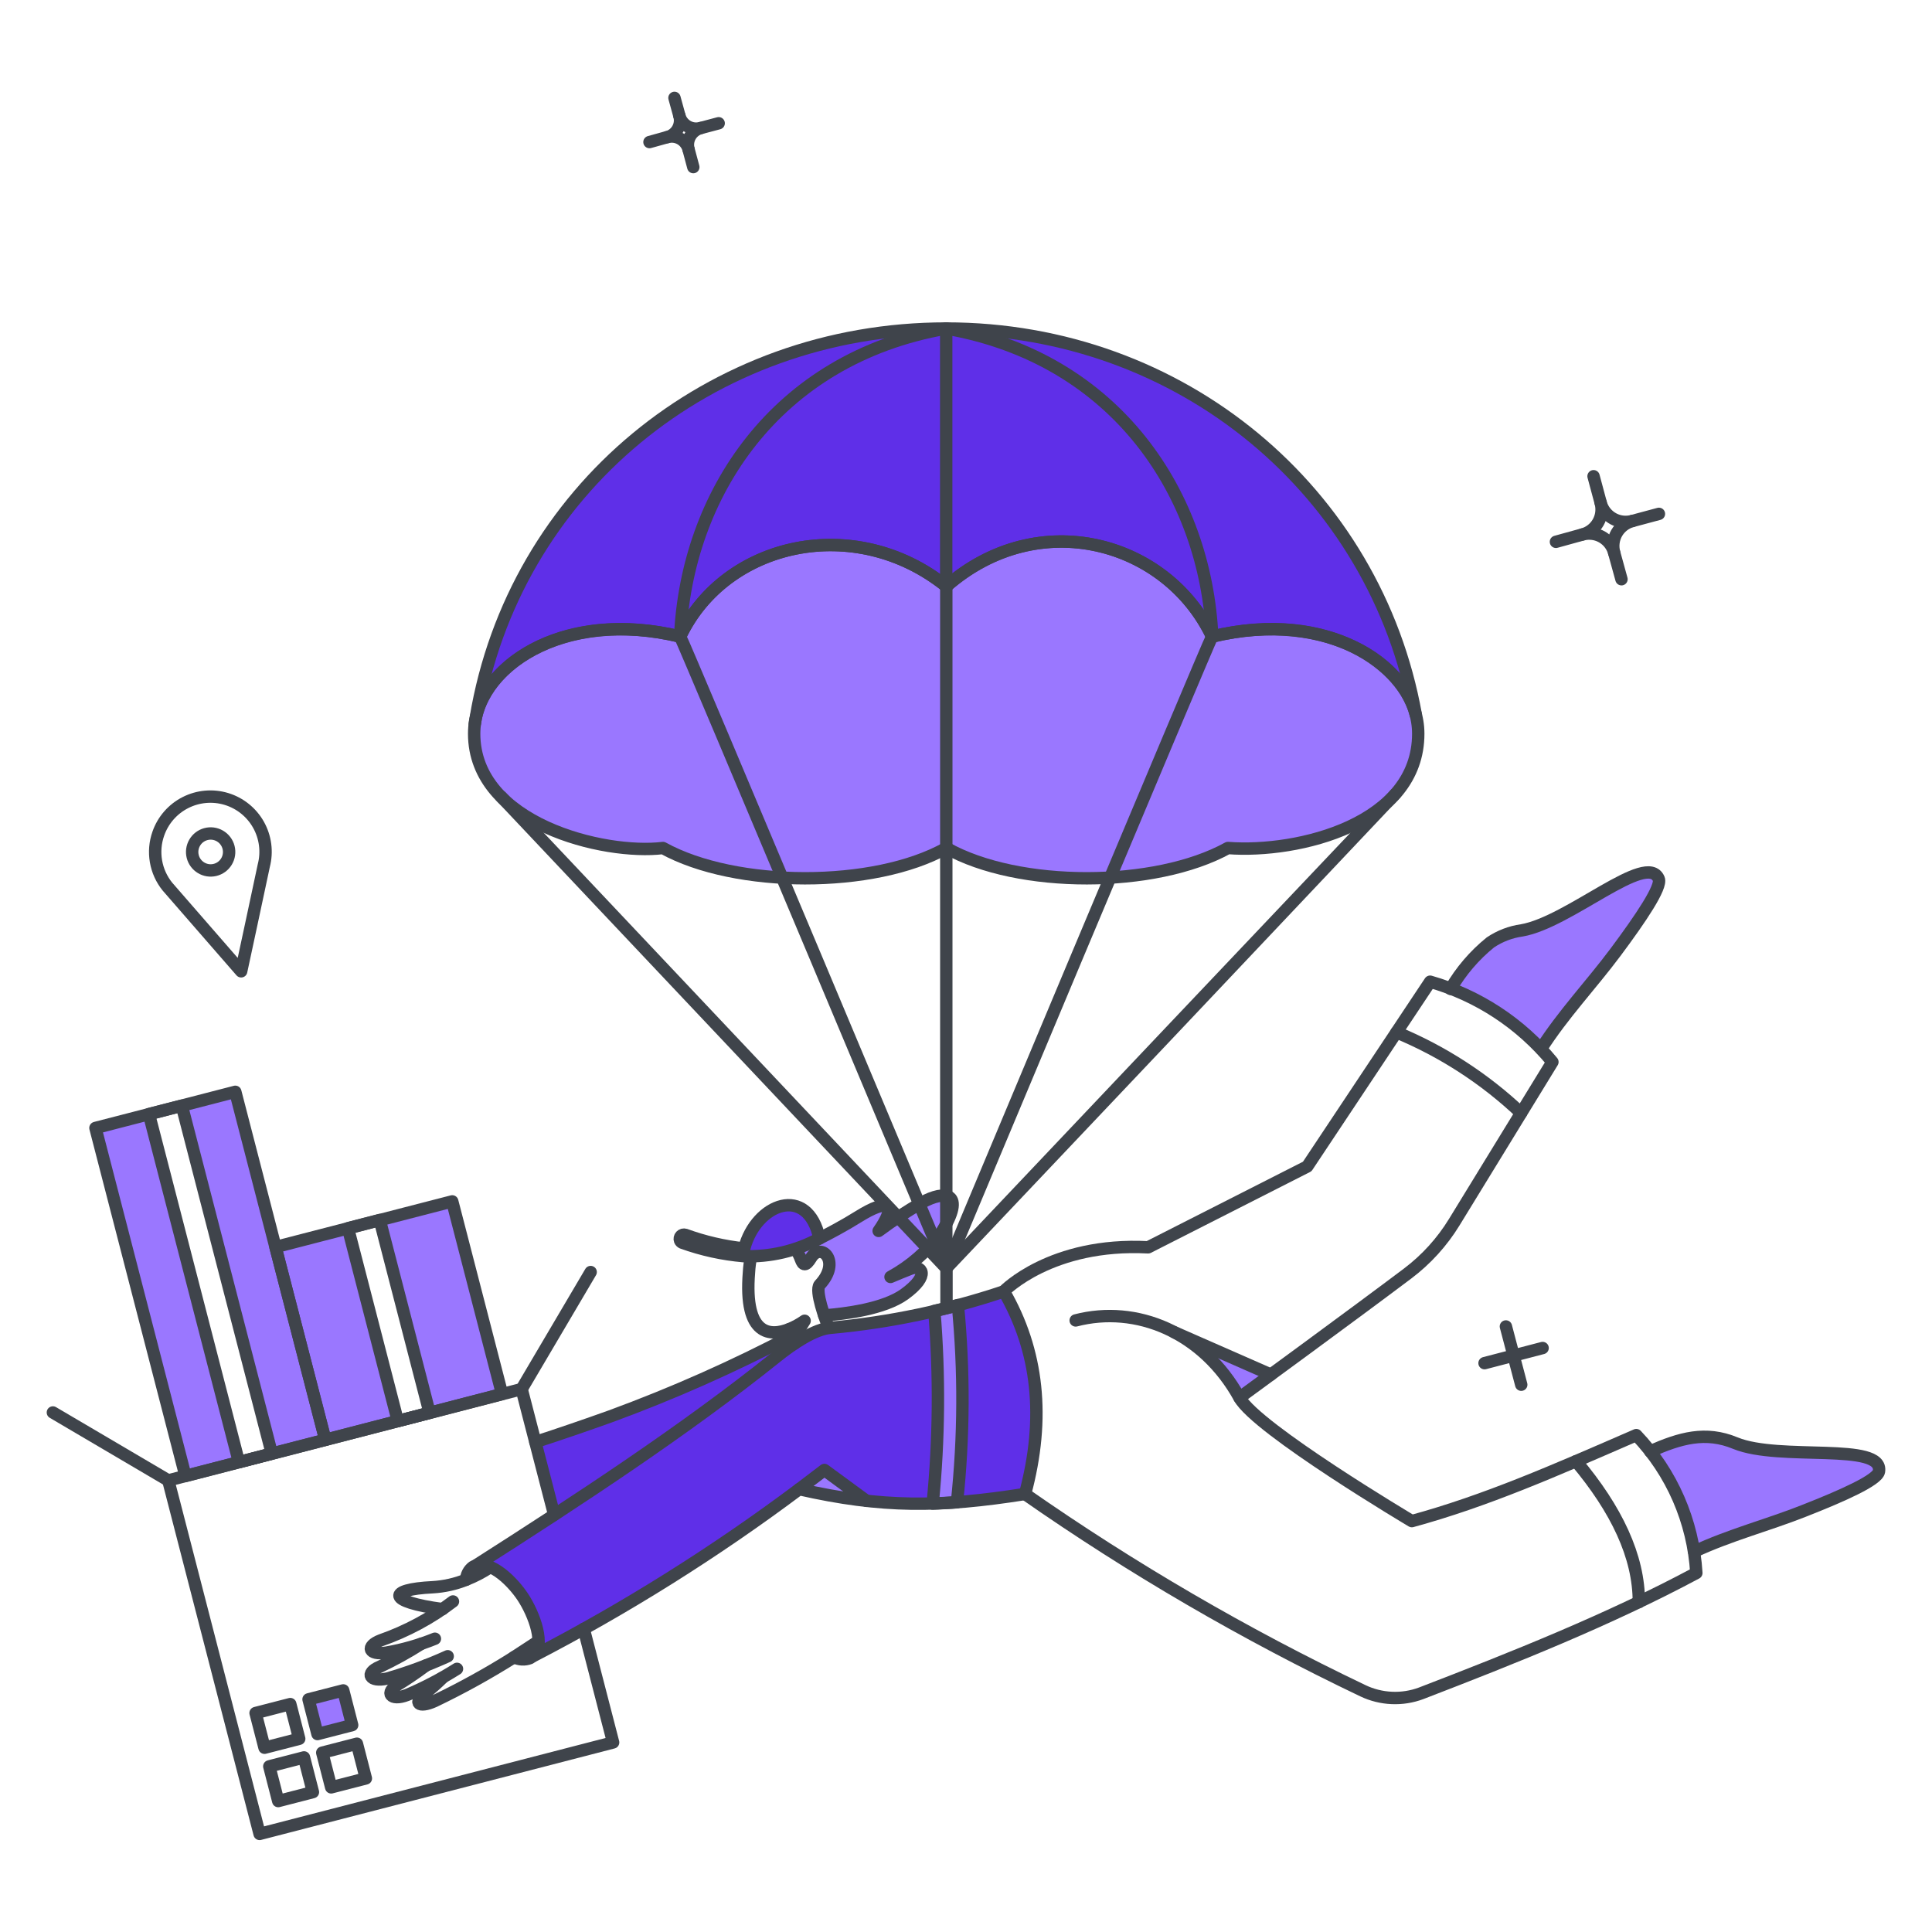 <svg width="120" height="120" viewBox="0 0 120 120" fill="none" xmlns="http://www.w3.org/2000/svg">
<path d="M46.226 77.546C44.974 77.413 43.744 77.127 42.562 76.695C42.499 76.676 42.43 76.682 42.371 76.711C42.312 76.741 42.266 76.792 42.243 76.855C42.221 76.917 42.222 76.986 42.248 77.046C42.274 77.108 42.322 77.156 42.383 77.183C43.614 77.629 44.899 77.911 46.204 78.022C47.84 78.082 49.463 77.698 50.899 76.911C50.173 73.531 46.963 74.722 46.226 77.546Z" fill="#5F2FE8"/>
<path d="M62.366 80.189C58.893 81.355 55.296 82.113 51.647 82.447C50.803 82.59 50.007 82.935 49.324 83.452C49.323 83.281 49.287 83.112 49.218 82.955C44.112 85.641 38.771 87.856 33.262 89.57L34.426 94.078C32.8 95.139 31.168 96.191 29.53 97.233C31.483 96.608 34.592 101.82 33.042 102.892C39.431 99.581 45.506 95.695 51.191 91.282L53.834 93.222C57.114 93.541 60.424 93.397 63.664 92.791C64.937 88.072 64.486 83.875 62.366 80.189Z" fill="#5F2FE8"/>
<path d="M87.94 44.401C85.449 30.534 73.373 20.405 58.77 20.405C44.051 20.405 31.908 30.528 29.554 44.568C30.267 41.15 35.191 37.835 42.245 39.539C45.045 33.628 53.139 31.886 58.776 36.417C64.526 31.387 72.484 33.631 75.284 39.539C82.611 37.769 87.242 41.423 87.94 44.401Z" fill="#5F2FE8"/>
<path fill-rule="evenodd" clip-rule="evenodd" d="M26.684 87.753L31.187 86.585L28.09 74.62L23.589 75.782L26.684 87.753ZM25.712 88.005L24.71 88.264L21.615 76.292L17.111 77.455L20.208 89.432L25.712 88.005H25.712Z" fill="#9A77FF"/>
<path fill-rule="evenodd" clip-rule="evenodd" d="M11.52 91.678L20.208 89.432L14.616 67.814L10.279 68.936L11.293 68.677L16.884 90.283L14.843 90.816L9.252 69.201L5.928 70.06L11.52 91.678Z" fill="#9A77FF"/>
<path d="M51.206 91.303L49.64 92.497C51.024 92.822 52.425 93.068 53.837 93.234L51.206 91.303Z" fill="#9A77FF"/>
<path d="M49.005 82.548C49.111 82.727 49.198 82.917 49.266 83.115L49.958 82.026C49.662 82.237 49.342 82.412 49.005 82.548Z" fill="#9A77FF"/>
<path d="M57.273 74.686C56.34 75.222 55.439 75.813 54.574 76.455C55.583 75.015 55.413 74.357 53.633 75.38C52.292 76.233 50.88 76.969 49.413 77.58C49.569 77.816 49.695 78.072 49.787 78.34C49.912 78.612 50.082 78.612 50.377 78.124C51.001 77.104 52.272 78.363 50.91 79.803C50.786 79.951 50.854 80.758 51.171 81.709C52.485 81.607 54.892 81.312 56.173 80.395C57.852 79.182 57.217 78.558 56.559 78.807C56.093 78.987 55.357 79.295 55.311 79.318C56.405 78.647 57.79 77.689 58.453 76.584C60.064 74.018 58.691 73.916 57.273 74.686Z" fill="#9A77FF"/>
<path d="M103.027 54.59C102.29 52.854 97.458 57.289 94.52 57.788C93.822 57.886 93.154 58.142 92.57 58.536C91.576 59.341 90.737 60.322 90.097 61.429C92.228 62.225 94.151 63.493 95.723 65.137C97.073 63.017 98.864 61.123 100.339 59.149C101.927 57.015 103.231 55.077 103.027 54.59Z" fill="#9A77FF"/>
<path d="M72.914 82.73C74.66 83.638 76.082 85.064 76.986 86.812C77.702 86.325 78.369 85.857 78.993 85.406L72.914 82.73Z" fill="#9A77FF"/>
<path d="M107.791 89.637C107.146 89.349 106.443 89.213 105.738 89.24C104.607 89.326 103.505 89.635 102.494 90.147C103.914 91.96 104.854 94.101 105.227 96.374C107.436 95.342 109.798 94.729 112.01 93.856C114.471 92.891 116.615 91.927 116.706 91.394C117 89.546 110.546 90.77 107.791 89.637Z" fill="#9A77FF"/>
<path d="M33.434 101.942C32.956 102.26 32.436 102.599 31.925 102.929C32.106 103.034 32.314 103.084 32.523 103.072C32.733 103.061 32.934 102.988 33.102 102.864C33.328 102.611 33.447 102.281 33.434 101.942Z" fill="#9A77FF"/>
<path d="M30.449 97.338C29.979 97.65 29.477 97.913 28.952 98.12C29.054 97.247 29.678 97.02 30.449 97.338Z" fill="#9A77FF"/>
<path d="M21.875 107.149L19.72 107.705L19.165 105.549L21.319 104.994L21.875 107.149Z" fill="#9A77FF"/>
<path d="M59.497 81.061C59.245 81.131 59.613 81.035 58.035 81.402C58.364 85.393 58.329 89.405 57.933 93.39C58.432 93.379 58.931 93.345 59.442 93.311C59.874 89.24 59.892 85.136 59.497 81.061Z" fill="#9A77FF"/>
<path d="M29.451 45.572C29.451 41.466 34.918 37.769 42.245 39.538C45.045 33.628 53.139 31.886 58.776 36.417C64.526 31.387 72.484 33.631 75.285 39.538C82.611 37.769 88.09 41.466 88.09 45.572C88.09 51.164 80.672 53.002 76.269 52.672C71.755 55.168 63.26 55.191 58.78 52.672C54.303 55.191 45.691 55.168 41.177 52.672C37.516 53.115 29.451 51.164 29.451 45.572Z" fill="#9A77FF"/>
<path d="M31.13 49.486L58.776 78.77C58.776 78.77 86.626 49.373 86.638 49.35" stroke="#3F444B" stroke-width="0.769" stroke-linecap="round" stroke-linejoin="round"/>
<path d="M58.789 78.805V81.186" stroke="#3F444B" stroke-width="0.769" stroke-linecap="round"/>
<path d="M58.776 36.417V78.771" stroke="#3F444B" stroke-width="0.769" stroke-linecap="round" stroke-linejoin="round"/>
<path d="M75.283 39.539C75.034 39.956 58.774 78.77 58.774 78.77C58.774 78.77 42.494 39.958 42.245 39.539" stroke="#3F444B" stroke-width="0.769" stroke-linecap="round" stroke-linejoin="round"/>
<path d="M33.251 89.569C34.816 89.059 36.374 88.525 37.924 87.969C41.795 86.549 45.568 84.874 49.218 82.955" stroke="#3F444B" stroke-width="0.769" stroke-linecap="round" stroke-linejoin="round"/>
<path d="M49.022 82.557C49.358 82.418 49.679 82.243 49.977 82.035L49.287 83.139" stroke="#3F444B" stroke-width="0.769" stroke-linecap="round" stroke-linejoin="round"/>
<path d="M49.348 83.451C49.3 83.133 49.189 82.829 49.022 82.555C47.899 82.999 46.191 83.052 46.521 79.018C46.539 78.694 46.581 78.372 46.646 78.054" stroke="#3F444B" stroke-width="0.769" stroke-linecap="round" stroke-linejoin="round"/>
<path d="M50.899 76.923C52.665 76.012 52.919 75.798 53.633 75.38C55.413 74.359 55.583 75.017 54.574 76.455C55.438 75.812 56.339 75.221 57.273 74.686C58.689 73.91 60.05 74.008 58.453 76.579C57.614 77.706 56.543 78.639 55.311 79.313C55.724 79.136 56.14 78.966 56.559 78.803C57.215 78.55 57.852 79.177 56.173 80.391C54.898 81.305 52.51 81.601 51.19 81.704" stroke="#3F444B" stroke-width="0.769" stroke-linecap="round" stroke-linejoin="round"/>
<path d="M46.226 77.546C44.975 77.413 43.744 77.127 42.562 76.696C42.515 76.681 42.464 76.68 42.416 76.692C42.368 76.705 42.325 76.731 42.291 76.767C42.257 76.803 42.233 76.848 42.224 76.897C42.214 76.946 42.218 76.996 42.236 77.043C42.261 77.105 42.309 77.155 42.369 77.183C43.601 77.629 44.885 77.911 46.19 78.022C47.829 78.084 49.455 77.704 50.897 76.922C50.173 73.531 46.963 74.733 46.226 77.546Z" stroke="#3F444B" stroke-width="0.769" stroke-linecap="round" stroke-linejoin="round"/>
<path d="M76.986 86.812C76.986 86.812 84.508 81.307 87.433 79.099C88.588 78.228 89.569 77.147 90.325 75.913L96.423 65.961C94.456 63.567 91.807 61.828 88.828 60.975L81.194 72.453L71.312 77.473C65.278 77.156 62.357 80.2 62.357 80.2" stroke="#3F444B" stroke-width="0.769" stroke-linecap="round" stroke-linejoin="round"/>
<path d="M90.1 61.424C90.74 60.319 91.577 59.34 92.569 58.537C93.154 58.142 93.821 57.886 94.52 57.788C97.457 57.284 102.294 52.853 103.027 54.59C103.232 55.077 101.928 57.019 100.34 59.149C98.866 61.127 97.07 63.022 95.719 65.146" stroke="#3F444B" stroke-width="0.769" stroke-linecap="round" stroke-linejoin="round"/>
<path d="M72.925 82.741L78.937 85.381" stroke="#3F444B" stroke-width="0.769" stroke-linecap="round" stroke-linejoin="round"/>
<path d="M63.67 92.8C70.319 97.439 77.336 101.525 84.653 105.016C85.215 105.284 85.824 105.435 86.446 105.462C87.068 105.49 87.688 105.392 88.271 105.174C94.002 102.966 99.942 100.604 105.363 97.701C105.169 94.495 103.847 91.462 101.632 89.137C96.472 91.383 92.297 93.22 87.693 94.479C87.693 94.479 78.06 88.753 76.985 86.812C74.726 82.728 70.576 81.035 66.812 82.014" stroke="#3F444B" stroke-width="0.769" stroke-linecap="round" stroke-linejoin="round"/>
<path d="M105.227 96.374C107.436 95.341 109.798 94.729 112.01 93.856C114.471 92.891 116.615 91.927 116.706 91.394C117 89.543 110.546 90.77 107.791 89.637C105.932 88.866 104.359 89.323 102.494 90.147" stroke="#3F444B" stroke-width="0.769" stroke-linecap="round" stroke-linejoin="round"/>
<path d="M97.889 90.759C100.407 93.753 101.802 96.68 101.791 99.515" stroke="#3F444B" stroke-width="0.769" stroke-linecap="round" stroke-linejoin="round"/>
<path d="M86.74 64.119C89.602 65.305 92.224 67.004 94.475 69.133" stroke="#3F444B" stroke-width="0.769" stroke-linecap="round" stroke-linejoin="round"/>
<path d="M28.135 99.47C26.774 100.506 25.259 101.321 23.644 101.886C22.703 102.249 22.872 102.822 24.007 102.646C25.036 102.465 26.044 102.176 27.013 101.784" stroke="#3F444B" stroke-width="0.769" stroke-linecap="round" stroke-linejoin="round"/>
<path d="M26.162 102.101C25.331 102.631 24.467 103.108 23.576 103.53C22.648 103.92 22.952 104.506 24.054 104.256C25.337 103.887 26.592 103.424 27.808 102.872" stroke="#3F444B" stroke-width="0.769" stroke-linecap="round" stroke-linejoin="round"/>
<path d="M26.468 103.44C25.742 103.984 25.027 104.448 24.733 104.62C23.868 105.125 24.244 105.68 25.289 105.276C26.363 104.822 27.399 104.279 28.385 103.655" stroke="#3F444B" stroke-width="0.769" stroke-linecap="round" stroke-linejoin="round"/>
<path d="M33.434 101.943C33.452 102.148 33.413 102.353 33.322 102.538C33.231 102.722 33.092 102.878 32.918 102.988C32.758 103.05 32.587 103.077 32.415 103.067C32.244 103.056 32.077 103.009 31.925 102.929C32.434 102.601 33.434 101.943 33.434 101.943Z" stroke="#3F444B" stroke-width="0.769" stroke-linecap="round" stroke-linejoin="round"/>
<path d="M27.489 104.211C27.149 104.549 26.791 104.866 26.415 105.164C25.634 105.755 25.982 106.113 26.982 105.663C28.682 104.848 30.333 103.936 31.927 102.93" stroke="#3F444B" stroke-width="0.769" stroke-linecap="round" stroke-linejoin="round"/>
<path d="M30.448 97.338C30.284 97.249 30.1 97.201 29.913 97.198C29.726 97.196 29.541 97.238 29.374 97.322C29.248 97.415 29.145 97.535 29.072 97.673C28.999 97.811 28.958 97.964 28.951 98.12C29.477 97.913 29.978 97.651 30.448 97.338Z" stroke="#3F444B" stroke-width="0.769" stroke-linecap="round" stroke-linejoin="round"/>
<path d="M27.489 99.946C24.018 99.482 24.03 98.722 26.877 98.585C27.589 98.544 28.29 98.387 28.952 98.12" stroke="#3F444B" stroke-width="0.769" stroke-linecap="round" stroke-linejoin="round"/>
<path d="M36.256 101.171L38.082 108.226L16.124 113.908L10.453 91.95L32.4 86.279L34.419 94.082" stroke="#3F444B" stroke-width="0.769" stroke-linecap="round" stroke-linejoin="round"/>
<path d="M10.453 91.95L3.285 87.731" stroke="#3F444B" stroke-width="0.769" stroke-linecap="round" stroke-linejoin="round"/>
<path d="M32.4 86.279L36.687 79.009" stroke="#3F444B" stroke-width="0.769" stroke-linecap="round" stroke-linejoin="round"/>
<path d="M20.208 89.432L11.52 91.678L5.928 70.06L14.616 67.814L20.208 89.432Z" stroke="#3F444B" stroke-width="0.769" stroke-linecap="round" stroke-linejoin="round"/>
<path d="M16.884 90.283L14.842 90.817L9.251 69.198L11.293 68.677L16.884 90.283Z" stroke="#3F444B" stroke-width="0.769" stroke-linecap="round" stroke-linejoin="round"/>
<path d="M31.186 86.585L20.207 89.432L17.111 77.455L28.09 74.62L31.186 86.585Z" stroke="#3F444B" stroke-width="0.769" stroke-linecap="round" stroke-linejoin="round"/>
<path d="M26.684 87.754L24.71 88.264L21.614 76.287L23.587 75.777L26.684 87.754Z" stroke="#3F444B" stroke-width="0.769" stroke-linecap="round" stroke-linejoin="round"/>
<path d="M19.437 111.311L17.281 111.867L16.726 109.712L18.881 109.156L19.437 111.311Z" stroke="#3F444B" stroke-width="0.769" stroke-linecap="round" stroke-linejoin="round"/>
<path d="M22.725 110.46L20.57 111.016L20.015 108.861L22.169 108.305L22.725 110.46Z" stroke="#3F444B" stroke-width="0.769" stroke-linecap="round" stroke-linejoin="round"/>
<path d="M18.585 107.999L16.43 108.555L15.874 106.4L18.03 105.844L18.585 107.999Z" stroke="#3F444B" stroke-width="0.769" stroke-linecap="round" stroke-linejoin="round"/>
<path d="M21.874 107.149L19.72 107.705L19.164 105.549L21.319 104.994L21.874 107.149Z" stroke="#3F444B" stroke-width="0.769" stroke-linecap="round" stroke-linejoin="round"/>
<path d="M53.82 93.22L51.205 91.303L49.64 92.494" stroke="#3F444B" stroke-width="0.769" stroke-linecap="round" stroke-linejoin="round"/>
<path d="M62.355 80.211C58.882 81.377 55.285 82.134 51.636 82.468C50.615 82.525 49.189 83.5 48.233 84.272C42.536 88.836 35.935 93.164 29.521 97.254C30.539 96.913 31.87 98.285 32.463 99.178C33.172 100.245 33.948 102.275 33.043 102.902C38.853 99.896 44.404 96.415 49.64 92.494C54.779 93.662 58.373 93.629 63.669 92.793C64.942 88.069 64.484 83.891 62.355 80.211Z" stroke="#3F444B" stroke-width="0.769" stroke-linecap="round" stroke-linejoin="round"/>
<path d="M58.033 81.425C58.362 85.408 58.327 89.413 57.931 93.391C58.43 93.379 58.929 93.345 59.44 93.311C59.873 89.24 59.892 85.136 59.496 81.062C59.012 81.194 58.524 81.315 58.033 81.425Z" stroke="#3F444B" stroke-width="0.769" stroke-linecap="round" stroke-linejoin="round"/>
<path d="M29.554 44.568C31.908 30.528 44.051 20.405 58.77 20.405C73.373 20.405 85.449 30.534 87.94 44.401C87.242 41.423 82.611 37.769 75.284 39.539C72.484 33.631 64.526 31.387 58.776 36.417C53.139 31.886 45.045 33.628 42.245 39.539C35.191 37.835 30.267 41.15 29.554 44.568ZM29.554 44.568C29.526 44.699 29.505 44.832 29.49 44.965C29.51 44.832 29.532 44.7 29.554 44.568Z" stroke="#3F444B" stroke-width="0.769" stroke-linecap="round" stroke-linejoin="round"/>
<path d="M75.296 39.539C74.887 30.794 69.409 22.264 58.77 20.405C48.132 22.264 42.651 30.793 42.245 39.539" stroke="#3F444B" stroke-width="0.769" stroke-linecap="round" stroke-linejoin="round"/>
<path d="M58.77 20.405V36.419" stroke="#3F444B" stroke-width="0.769" stroke-linecap="round" stroke-linejoin="round"/>
<path d="M29.451 45.572C29.451 41.466 34.918 37.769 42.245 39.538C45.045 33.628 53.139 31.886 58.776 36.417C64.526 31.387 72.484 33.631 75.285 39.538C82.611 37.769 88.09 41.466 88.09 45.572C88.09 51.164 80.672 53.002 76.269 52.672C71.755 55.168 63.26 55.191 58.78 52.672C54.303 55.191 45.691 55.168 41.177 52.672C37.516 53.115 29.451 51.164 29.451 45.572Z" stroke="#3F444B" stroke-width="0.769" stroke-linecap="round" stroke-linejoin="round"/>
<path d="M14.979 60.329C14.979 60.329 16.122 55.02 16.385 53.762C16.607 52.906 16.488 51.997 16.055 51.226C15.622 50.455 14.908 49.882 14.062 49.625C13.216 49.369 12.303 49.45 11.515 49.851C10.727 50.252 10.124 50.942 9.834 51.777C9.639 52.328 9.589 52.919 9.688 53.495C9.786 54.07 10.03 54.611 10.397 55.066L14.979 60.329Z" stroke="#3F444B" stroke-width="0.769" stroke-linecap="round" stroke-linejoin="round"/>
<path d="M12.777 51.811C12.925 51.77 13.078 51.759 13.23 51.778C13.381 51.798 13.527 51.847 13.659 51.924C13.792 52.001 13.907 52.103 13.999 52.225C14.091 52.346 14.158 52.485 14.196 52.633C14.234 52.781 14.242 52.935 14.219 53.087C14.197 53.238 14.144 53.383 14.065 53.513C13.985 53.644 13.881 53.757 13.757 53.847C13.633 53.936 13.493 54 13.345 54.035C13.052 54.103 12.744 54.054 12.488 53.898C12.231 53.742 12.045 53.492 11.971 53.201C11.897 52.91 11.94 52.601 12.091 52.341C12.241 52.081 12.488 51.891 12.777 51.811Z" stroke="#3F444B" stroke-width="0.769" stroke-linecap="round" stroke-linejoin="round"/>
<path d="M103.039 31.917L101.394 32.359" stroke="#3F444B" stroke-width="0.769" stroke-linecap="round" stroke-linejoin="round"/>
<path d="M99.42 31.225L98.978 29.58" stroke="#3F444B" stroke-width="0.769" stroke-linecap="round" stroke-linejoin="round"/>
<path d="M100.713 35.977L100.259 34.333" stroke="#3F444B" stroke-width="0.769" stroke-linecap="round" stroke-linejoin="round"/>
<path d="M98.286 33.199L96.642 33.653" stroke="#3F444B" stroke-width="0.769" stroke-linecap="round" stroke-linejoin="round"/>
<path d="M99.42 31.225C99.501 31.533 99.673 31.809 99.913 32.019C100.153 32.229 100.45 32.363 100.766 32.403C100.976 32.43 101.189 32.415 101.394 32.359C101.189 32.413 100.997 32.507 100.829 32.636C100.661 32.765 100.52 32.926 100.415 33.109C100.203 33.48 100.147 33.92 100.259 34.333C100.178 34.025 100.006 33.748 99.766 33.538C99.526 33.328 99.229 33.194 98.913 33.154C98.703 33.127 98.49 33.142 98.286 33.198C98.49 33.144 98.682 33.05 98.85 32.921C99.018 32.792 99.159 32.632 99.264 32.448C99.369 32.264 99.437 32.062 99.464 31.852C99.49 31.642 99.476 31.429 99.42 31.225Z" stroke="#3F444B" stroke-width="0.769" stroke-linecap="round" stroke-linejoin="round"/>
<path d="M44.638 7.656L43.526 7.951" stroke="#3F444B" stroke-width="0.769" stroke-linecap="round" stroke-linejoin="round"/>
<path d="M42.199 7.192L41.893 6.08" stroke="#3F444B" stroke-width="0.769" stroke-linecap="round" stroke-linejoin="round"/>
<path d="M43.062 10.379L42.767 9.278" stroke="#3F444B" stroke-width="0.769" stroke-linecap="round" stroke-linejoin="round"/>
<path d="M41.44 8.518L40.34 8.824" stroke="#3F444B" stroke-width="0.769" stroke-linecap="round" stroke-linejoin="round"/>
<path d="M42.199 7.192C42.236 7.329 42.3 7.458 42.387 7.57C42.474 7.683 42.582 7.777 42.705 7.847C42.828 7.918 42.965 7.964 43.105 7.982C43.246 7.999 43.389 7.989 43.527 7.952C43.389 7.988 43.26 8.052 43.148 8.138C43.035 8.225 42.94 8.333 42.87 8.456C42.799 8.58 42.753 8.716 42.736 8.857C42.718 8.998 42.728 9.141 42.767 9.278C42.73 9.141 42.666 9.013 42.579 8.9C42.493 8.787 42.384 8.693 42.261 8.622C42.138 8.552 42.002 8.506 41.861 8.488C41.72 8.471 41.577 8.481 41.44 8.518C41.577 8.482 41.706 8.419 41.819 8.332C41.931 8.245 42.026 8.137 42.096 8.014C42.167 7.891 42.213 7.754 42.23 7.613C42.248 7.472 42.237 7.329 42.199 7.192Z" stroke="#3F444B" stroke-width="0.769" stroke-linecap="round" stroke-linejoin="round"/>
<path d="M93.534 82.389L94.487 86.007" stroke="#3F444B" stroke-width="0.769" stroke-linecap="round" stroke-linejoin="round"/>
<path d="M95.814 83.728L92.207 84.668" stroke="#3F444B" stroke-width="0.769" stroke-linecap="round" stroke-linejoin="round"/>
<path d="M49.424 77.58C49.555 77.785 49.663 78.004 49.747 78.233C49.875 78.583 50.037 78.683 50.377 78.124C50.999 77.102 52.271 78.363 50.91 79.803C50.604 80.165 51.269 81.984 51.477 82.468" stroke="#3F444B" stroke-width="0.769" stroke-linecap="round" stroke-linejoin="round"/>
</svg>
